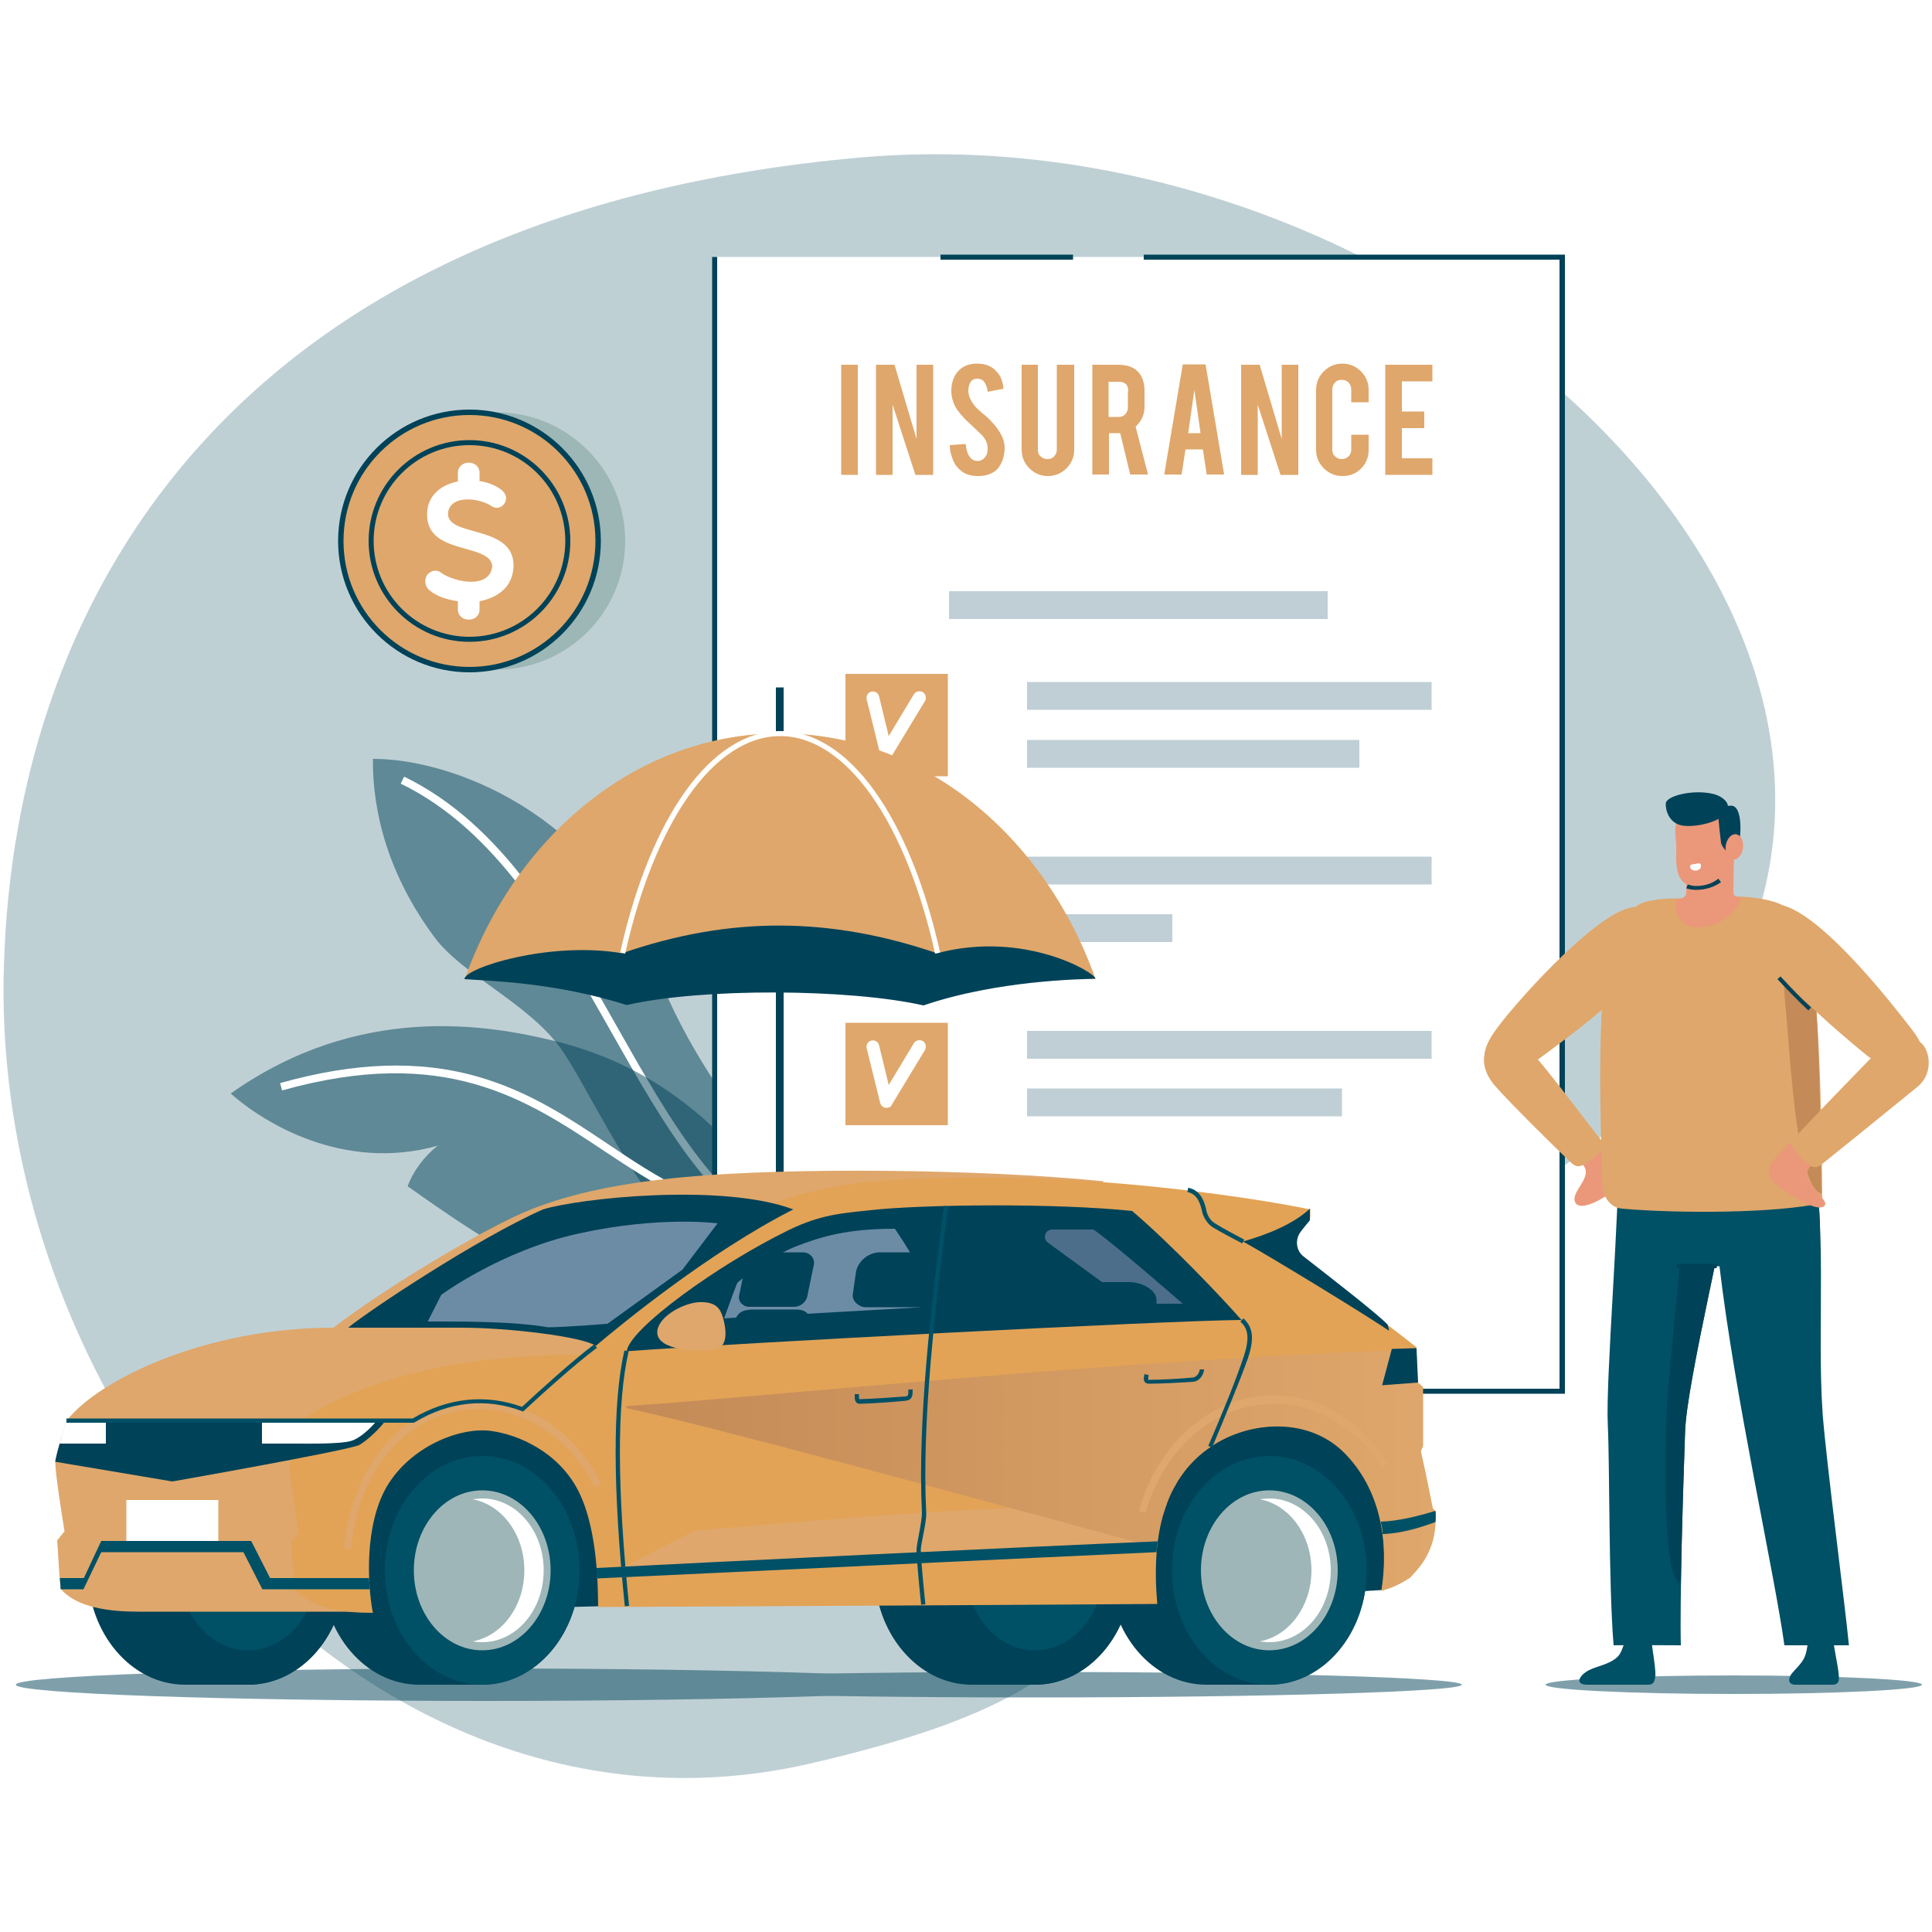 <?xml version="1.0" encoding="UTF-8"?>
<!-- Generator: Adobe Illustrator 28.0.0, SVG Export Plug-In . SVG Version: 6.00 Build 0)  -->
<svg xmlns="http://www.w3.org/2000/svg" xmlns:xlink="http://www.w3.org/1999/xlink" version="1.1" id="Layer_1" x="0px" y="0px" viewBox="0 0 500 500" style="enable-background:new 0 0 500 500;" xml:space="preserve">
<style type="text/css">
	.st0{opacity:0.25;}
	.st1{fill:#004258;}
	.st2{opacity:0.5;fill:#004258;}
	.st3{fill:#FFFFFF;}
	.st4{fill:#DFA76B;}
	.st5{opacity:0.25;fill:#004258;}
	.st6{opacity:0.5;}
	.st7{fill:#005066;}
	.st8{fill:#E2A356;}
	.st9{fill:#9EB6B7;}
	.st10{filter:url(#Adobe_OpacityMaskFilter);}
	.st11{filter:url(#Adobe_OpacityMaskFilter_00000180349022520113190200000011015400813089878179_);}
	.st12{mask:url(#SVGID_1_);fill:url(#SVGID_00000116193356321861610730000007919795965744605088_);}
	.st13{fill:url(#SVGID_00000153669358021779786010000014187389640890475697_);}
	.st14{fill:#4C6E8A;}
	.st15{fill:#6C8CA6;}
	.st16{fill:#9CB7B6;}
	.st17{fill:#EB987A;}
	.st18{fill:#C48A57;}
</style>
<g>
	<g class="st0">
		<path class="st1" d="M209.7,456.4c108.7-25.1,54.6-51,195.1-154.7C546.6,197,386.1,26.1,222.2,40.8C62.8,55.1,3.7,152,1,250.4    C-2.4,367,96.1,482.6,209.7,456.4z"></path>
	</g>
	<path class="st2" d="M169.7,250.7c15.3,40.3,49.4,67,45.8,74c-2.8,5.7-21.6,7.9-34.9-2.1c-15.4-11.5-28.3-41.3-35.5-51.3   c-8.4-11.7-25.5-19-32.7-28.8c-12-16.2-16-32.4-15.9-46.1C116.7,196.3,154.4,210.4,169.7,250.7z"></path>
	<g>
		<path class="st3" d="M205.7,322.4c-20.5-7.6-33.6-30.8-47.5-55.3c-14.5-25.7-29.6-52.2-54.5-64.3l0.9-1.8    c25.5,12.4,40.7,39.2,55.3,65.1c13.7,24.2,26.6,47,46.5,54.4L205.7,322.4z"></path>
	</g>
	<path class="st2" d="M194.6,302.1c12.3,13.7,23.1,27.5-0.6,34c-34.8,9.5-68.9-15.3-88.5-29.1c1.4-3.9,4.4-7.9,7.8-10.5   c-24.5,6.9-45.3-6.1-53.6-13.5c33.2-23.5,66.5-17.9,84.2-13.5C167.9,275.5,182.4,288.4,194.6,302.1z"></path>
	<g>
		<path class="st3" d="M197.4,315.7c-16.4-1.5-28.3-9.4-41-17.8c-20.3-13.5-41.3-27.5-83.4-15.7l-0.5-1.9c19.2-5.4,35.9-6,51-1.7    c13.4,3.8,23.9,10.8,34,17.6c12.4,8.3,24.2,16.1,40,17.5L197.4,315.7z"></path>
	</g>
	<g>
		<rect x="185" y="66.5" class="st3" width="219.3" height="293.5"></rect>
		<rect x="218.8" y="174.4" class="st4" width="26.5" height="26.5"></rect>
		<rect x="265.8" y="191.5" class="st5" width="86" height="7.2"></rect>
		<rect x="265.8" y="176.5" class="st5" width="104.7" height="7.2"></rect>
		<rect x="218.8" y="219.5" class="st4" width="26.5" height="26.5"></rect>
		<rect x="265.8" y="236.6" class="st5" width="37.6" height="7.2"></rect>
		<rect x="265.8" y="221.7" class="st5" width="104.7" height="7.2"></rect>
		<rect x="218.8" y="264.7" class="st4" width="26.5" height="26.5"></rect>
		<rect x="265.8" y="281.7" class="st5" width="81.5" height="7.2"></rect>
		<rect x="265.8" y="266.8" class="st5" width="104.7" height="7.2"></rect>
		<rect x="245.6" y="153" class="st5" width="98" height="7.2"></rect>
		<g>
			<polygon class="st1" points="405,360.7 184.3,360.7 184.3,66.5 185.6,66.5 185.6,359.4 403.6,359.4 403.6,67.2 296,67.2      296,65.9 405,65.9    "></polygon>
		</g>
		<g>
			<rect x="243.4" y="65.9" class="st1" width="34.3" height="1.3"></rect>
		</g>
		<g>
			<path class="st4" d="M222,122.9h-4.3V94.4h4.3V122.9z"></path>
			<path class="st4" d="M231.5,94.4l5.7,19.2V94.4h4.3v28.5h-4.6l-5.9-18.2v18.2h-4.3V94.4H231.5z"></path>
			<path class="st4" d="M260,115.8c0,2-0.5,3.7-1.5,5.1c-0.7,1-1.7,1.6-3,2c-0.7,0.2-1.5,0.3-2.4,0.3c-1.7,0-3.1-0.4-4.2-1.2     c-0.9-0.7-1.7-1.6-2.2-2.8c-0.5-1.2-0.9-2.5-0.9-4l4.1-0.3c0.2,1.7,0.6,2.9,1.3,3.6c0.5,0.6,1.1,0.8,1.8,0.8     c0.9,0,1.7-0.5,2.2-1.4c0.3-0.4,0.4-1.1,0.4-1.9c0-1.2-0.5-2.4-1.6-3.5c-0.8-0.8-2.1-2-3.8-3.6c-1.4-1.4-2.4-2.6-3-3.7     c-0.6-1.2-1-2.6-1-4c0-2.6,0.9-4.6,2.6-5.9c1.1-0.8,2.4-1.2,4-1.2c1.5,0,2.8,0.3,3.9,1c0.8,0.5,1.5,1.3,2.1,2.2     c0.5,1,0.8,2.1,0.9,3.3l-4.1,0.8c-0.1-1.2-0.5-2.1-1-2.7c-0.4-0.5-1-0.7-1.7-0.7c-0.8,0-1.4,0.3-1.8,1c-0.3,0.6-0.5,1.3-0.5,2.1     c0,1.3,0.6,2.6,1.7,4c0.4,0.5,1.1,1.1,1.9,1.8c1,0.8,1.7,1.4,2,1.8c1.1,1.1,1.9,2.1,2.5,3.1c0.3,0.5,0.5,0.9,0.7,1.3     C259.8,114.1,260,115,260,115.8z"></path>
			<path class="st4" d="M271.2,123.2c-1.9,0-3.5-0.7-4.8-2c-1.3-1.3-2-2.9-2-4.8v-22h4.2v22c0,0.7,0.2,1.3,0.7,1.7     c0.5,0.5,1.1,0.7,1.8,0.7c0.7,0,1.3-0.2,1.7-0.7c0.5-0.5,0.7-1.1,0.7-1.7v-22h4.5v22c0,1.9-0.7,3.5-2,4.8     C274.7,122.5,273.1,123.2,271.2,123.2z"></path>
			<path class="st4" d="M289.4,94.4c2.4,0,4.2,0.7,5.3,2c1,1.2,1.5,2.8,1.5,4.8v4.1c0,2-0.8,3.7-2.3,5.1l3.2,12.4h-4.6l-2.6-10.7     c-0.1,0-0.2,0-0.4,0h-2.5v10.7h-4.3V94.4H289.4z M292,101.3c0-1.7-0.8-2.5-2.5-2.5h-2.6v9.1h2.6c0.7,0,1.3-0.2,1.7-0.7     c0.5-0.5,0.7-1.1,0.7-1.8V101.3z"></path>
			<path class="st4" d="M306.8,116.3l-1,6.5h-4.5l4.8-28.5h5.9l4.8,28.5h-4.5l-1-6.5H306.8z M309.1,100.9l-1.6,11.2h3.2L309.1,100.9     z"></path>
			<path class="st4" d="M326,94.4l5.7,19.2V94.4h4.3v28.5h-4.6l-5.9-18.2v18.2h-4.3V94.4H326z"></path>
			<path class="st4" d="M347.4,123.2c-1.9,0-3.5-0.7-4.8-2c-1.3-1.3-2-2.9-2-4.8v-15.5c0-1.9,0.7-3.5,2-4.8c1.3-1.3,2.9-2,4.8-2     c1.9,0,3.5,0.7,4.8,2c1.3,1.3,2,2.9,2,4.8v3.2h-4.5v-3.3c0-0.7-0.2-1.3-0.7-1.8c-0.5-0.5-1.1-0.7-1.8-0.7c-0.7,0-1.3,0.2-1.7,0.7     c-0.5,0.5-0.7,1.1-0.7,1.8v15.6c0,0.7,0.2,1.3,0.7,1.7c0.5,0.5,1.1,0.7,1.7,0.7c0.7,0,1.3-0.2,1.8-0.7c0.5-0.5,0.7-1.1,0.7-1.7     v-3.9h4.5v4c0,1.9-0.7,3.5-2,4.8C350.9,122.6,349.3,123.2,347.4,123.2z"></path>
			<path class="st4" d="M358.5,122.9V94.4h12.2v4.3h-7.9v7.8h5.8v4.3h-5.8v7.8h7.9v4.3H358.5z"></path>
		</g>
		<g>
			<path class="st3" d="M229.5,286.7c-0.1,0-0.2,0-0.3,0c-0.7-0.1-1.2-0.6-1.4-1.2l-3.5-14.2c-0.2-0.9,0.3-1.8,1.2-2     c0.9-0.2,1.8,0.3,2,1.2l2.5,10.3l6.5-10.8c0.5-0.8,1.5-1,2.3-0.6c0.8,0.5,1,1.5,0.6,2.3l-8.6,14.2     C230.6,286.4,230.1,286.7,229.5,286.7z"></path>
		</g>
		<g>
			<path class="st3" d="M229.5,241.5c-0.1,0-0.2,0-0.3,0c-0.7-0.1-1.2-0.6-1.4-1.2l-3.5-14.2c-0.2-0.9,0.3-1.8,1.2-2     c0.9-0.2,1.8,0.3,2,1.2l2.5,10.3l6.5-10.8c0.5-0.8,1.5-1,2.3-0.6c0.8,0.5,1,1.5,0.6,2.3l-8.6,14.2     C230.6,241.2,230.1,241.5,229.5,241.5z"></path>
		</g>
		<g>
			<path class="st3" d="M229.5,196.4c-0.1,0-0.2,0-0.3,0c-0.7-0.1-1.2-0.6-1.4-1.2l-3.5-14.2c-0.2-0.9,0.3-1.8,1.2-2     c0.9-0.2,1.8,0.3,2,1.2l2.5,10.3l6.5-10.8c0.5-0.8,1.5-1,2.3-0.6c0.8,0.5,1,1.5,0.6,2.3l-8.6,14.2     C230.6,196.1,230.1,196.4,229.5,196.4z"></path>
		</g>
	</g>
	<path class="st2" d="M497.4,436c0,1.3-21.8,2.4-48.7,2.4S400,437.3,400,436c0-1.3,21.8-2.4,48.7-2.4S497.4,434.7,497.4,436z"></path>
	<g>
		<path class="st1" d="M211.5,346.4c-5.9,0-10.7-4.8-10.7-10.7V177.9h2v157.8c0,4.8,3.9,8.7,8.7,8.7c4.8,0,8.7-3.9,8.7-8.7h2    C222.2,341.6,217.4,346.4,211.5,346.4z"></path>
	</g>
	<path class="st4" d="M283.5,253.3c-13.3-37.3-44.8-63.5-81.6-63.5c-36.8,0-68.3,26.2-81.6,63.5H283.5z"></path>
	<path class="st1" d="M283.5,253.3c-3.8,0.1-25.4,0.4-44.5,6.9c-19-4.3-57.1-4.6-76.8-0.1c-18.4-5.8-34.7-6.2-42-6.7   c0-2.9,22-9.9,40.8-6.7c28.3-9.8,54.2-9.3,81.5,0C265,240.7,283.5,251.7,283.5,253.3z"></path>
	<g>
		<path class="st3" d="M242,246.8c-3.7-16.7-9.4-30.8-16.4-40.8c-7.1-10.1-15.3-15.5-23.7-15.5c-8.4,0-16.6,5.4-23.7,15.5    c-7,10-12.7,24.1-16.4,40.8l-1.3-0.3c7.9-35.4,23.7-57.3,41.4-57.3c17.7,0,33.5,22,41.4,57.3L242,246.8z"></path>
	</g>
	<g class="st6">
		<path class="st1" d="M378.3,436c0,1.8-49.7,3.3-111,3.3c-61.3,0-111-1.5-111-3.3c0-1.8,49.7-3.3,111-3.3    C328.7,432.7,378.3,434.2,378.3,436z"></path>
		<path class="st1" d="M247.3,436c0,2.3-54.5,4.2-121.6,4.2c-67.2,0-121.6-1.9-121.6-4.2c0-2.3,54.5-4.2,121.6-4.2    C192.9,431.8,247.3,433.7,247.3,436z"></path>
	</g>
	<path class="st1" d="M64.2,376.8c-2.9,0-13.5,0-16.3,0c-13.9,0-25.2,13.2-25.2,29.6c0,16.3,11.3,29.6,25.2,29.6   c2.9,0,13.5,0,16.3,0c13.9,0,25.2-13.2,25.2-29.6C89.4,390.1,78.1,376.8,64.2,376.8z"></path>
	<ellipse class="st1" cx="64.2" cy="406.4" rx="25.2" ry="29.6"></ellipse>
	<ellipse class="st7" cx="64.2" cy="406.4" rx="17.7" ry="20.7"></ellipse>
	<path class="st1" d="M124.8,376.8c-2.9,0-13.5,0-16.3,0c-13.9,0-25.2,13.2-25.2,29.6c0,16.3,11.3,29.6,25.2,29.6   c2.9,0,13.5,0,16.3,0c13.9,0,25.2-13.2,25.2-29.6C150.1,390.1,138.8,376.8,124.8,376.8z"></path>
	<path class="st4" d="M285.5,305.7c-32.1-3.2-81.2-3.6-108.1-1.1c-16.2,1.5-29.2,4.1-40,8.4c-12.1,4.8-38.6,20.9-51.1,30.6   c-32.9,0-60.6,13.3-69,24c0,0-2.4,7.7-3,10.7c0,3.1,1.8,14.3,2.4,18c-0.5,0.6-1.5,1.8-1.9,2.4c0.2,2.3,0.6,10.7,0.9,12.5   c4.2,4.9,12.7,5.9,20.2,5.9c13.9,0,53.8,0,60.7,0V415c24.7-0.1,153.4,0.2,189,0C285.5,415,285.5,316.7,285.5,305.7z"></path>
	<path class="st1" d="M267.8,376.8c-2.9,0-13.5,0-16.3,0c-13.9,0-25.2,13.2-25.2,29.6c0,16.3,11.3,29.6,25.2,29.6   c2.9,0,13.5,0,16.3,0c13.9,0,25.2-13.2,25.2-29.6C293,390.1,281.7,376.8,267.8,376.8z"></path>
	<path class="st1" d="M328.5,376.8c-2.9,0-13.5,0-16.3,0c-13.9,0-25.2,13.2-25.2,29.6c0,16.3,11.3,29.6,25.2,29.6   c2.9,0,13.5,0,16.3,0c13.9,0,25.2-13.2,25.2-29.6C353.7,390.1,342.4,376.8,328.5,376.8z"></path>
	<ellipse class="st1" cx="267.8" cy="406.4" rx="25.2" ry="29.6"></ellipse>
	<ellipse class="st7" cx="267.8" cy="406.4" rx="17.7" ry="20.7"></ellipse>
	<path class="st1" d="M357.6,411.5c3.3-6.4,2.9-18.8,0.3-27.5c-3-9.8-11.8-22.9-28.2-22.9c-16.9,0-28.8,14.5-31.9,30.3   c-1.8,9.2-0.1,20.6,1.7,23.5L357.6,411.5z"></path>
	<path class="st1" d="M154.8,415.7c2.2-5.5,1.7-19.7-0.9-28.4c-3-9.8-10.3-23.9-29.1-23.9c-18.8,0-28.6,13.7-30.7,29.6   c-0.9,6.8,0.6,21.2,2.4,24.2L154.8,415.7z"></path>
	<path class="st8" d="M366.5,348.6c0.2,3,0.3,6.6,0.4,9.2c0.4,0.3,1,0.8,1.4,1.2c0,7.2,0,12.7,0,15.2c-0.2,0.4-0.4,0.9-0.6,1.3   c1.5,6.6,2.1,10,3.1,14.8c0.2,0.3,0.5,0.6,0.7,0.8c0,1.6,0.1,5.3-1.1,8.8c-1.4,3.9-3.1,5.8-5.5,8.4c-2.3,1.5-4.4,2.6-7.4,3.4   c2-12.6-0.2-26.3-9.7-35.8c-9.8-9.7-25.8-8-35.4-0.8c-11,8.1-14.5,21.9-12.9,40c-9.8,0.1-116.4,0.7-144.7,0.8   c-0.1-3.4,0.2-19.5-5.1-30c-5.1-10.1-15.6-14.7-22.8-15.6c-8.1-1-20.9,4.2-26.9,14.6c-5.7,10-4.9,25.2-3.5,32.5   c-7.4,0-15.1-0.9-20.2-5.9c-0.2-1.8-0.7-10.2-0.9-12.5c0.5-0.6,1.4-1.8,1.9-2.4c-0.6-3.7-2.4-15.5-2.4-18c0.8-0.9,2-2,3-3   c0-2.1,0-7.3,0-7.8c8.4-10.7,36.1-24,69-24c12.5-9.7,41.5-26.3,49.8-30.6c7.5-3.9,13.7-5,21.7-6.5c6.1-1.2,27-2.5,50-1.7   c27,0.9,56.2,5,70.7,8c0,0.7,0,1.6,0,2.1c-2.2,2.3-5.4,5.6-7.9,7.9C341.5,330.1,354.9,339.4,366.5,348.6z"></path>
	<path class="st1" d="M293,313.4c10.3,8.8,22.9,22.1,28.3,28.2c-20.4,0.2-130.8,6-159.1,8.1c0.6-5.7,23.5-22.4,42-31.4   c8.3-4,13.6-4.3,21-5.1C238.4,311.7,273.1,311.3,293,313.4z"></path>
	<path class="st1" d="M337.4,325.2c7.3,5.7,19.3,15,21.7,17.6c0.2,0.6,0.3,1,0.4,1.6c-6.7-4.5-29.4-18.4-37.8-23.1   c6.2-1.8,12.9-4.4,17.3-8.5c0,1,0,2.4,0,3c-0.7,0.9-1.6,1.9-2.4,3C335.1,320.8,335.4,323.7,337.4,325.2z"></path>
	<g>
		<path class="st7" d="M161.7,415.7c-3.1-30.5-3.2-52.8-0.1-66.2l1.1,0.2c-3.1,13.3-3,35.5,0.1,65.9L161.7,415.7z"></path>
	</g>
	<ellipse class="st7" cx="124.8" cy="406.4" rx="25.2" ry="29.6"></ellipse>
	<ellipse class="st9" cx="124.8" cy="406.4" rx="17.7" ry="20.7"></ellipse>
	<ellipse class="st7" cx="328.5" cy="406.4" rx="25.2" ry="29.6"></ellipse>
	<ellipse class="st9" cx="328.5" cy="406.4" rx="17.7" ry="20.7"></ellipse>
	<path class="st4" d="M295.6,399.1c-8.6-2.1-25.1-6.7-33.4-8.9c-32.3,1.3-73.3,5.2-82.2,5.9c-2.5,1.1-14.4,7.3-18.7,9.5   C193.6,403.8,263.3,400.4,295.6,399.1z"></path>
	<g>
		<path class="st7" d="M321.5,321.8c-2.3-1.2-5.5-2.9-7.5-4.1c-1.4-0.8-2.5-2.5-2.9-4.1l0-0.1c-0.3-1.2-0.9-4.5-3.8-5l0.2-1.1    c3.6,0.6,4.4,4.5,4.7,5.8l0,0.1c0.3,1.4,1.2,2.8,2.4,3.4c1.9,1.2,5.1,2.9,7.4,4.1L321.5,321.8z"></path>
	</g>
	<path class="st4" d="M154.1,348.3c-0.5,0.4-2.4,1.8-3,2.3c-34.5,0-57.1,6.7-73.3,17c8.4-10.7,36.1-24,69-24   C148.3,345.2,152.1,347.5,154.1,348.3z"></path>
	<path class="st4" d="M123.9,362.5c-19.4,0-32.9,16.7-34.9,38.2l1.8,0.3c1.9-20.5,14.7-36.3,33.1-36.3c12.7,0,24,8.2,30.1,20.3   l1.5-1.1C149.2,371.1,137.3,362.5,123.9,362.5z"></path>
	<path class="st1" d="M205.3,313c-18.3-6.9-55.5-2.9-64.8,0c-16.9,7.5-44.8,26-50.4,30.6c3.7,0,19.7,0,29.3,0   c12.1,0,31.3,2.3,34.8,4.7C160.8,342.7,183.6,324,205.3,313z"></path>
	<rect x="32.7" y="388.2" class="st3" width="23.8" height="10.6"></rect>
	<path class="st1" d="M99.8,367.6c-1.8,2.5-4.9,5.2-6.7,6.3c-2.4,1.4-48.5,9.5-48.5,9.5l-30.3-5.1v-0.1c0.5-3.1,3-10.7,3-10.7H99.8z   "></path>
	<path class="st7" d="M95.7,411.3c-0.1-0.9-0.1-1.9-0.2-2.9H69.9l-4.9-9.6H26.2l-4.5,9.6l0,0l0,0h-6.2c0.1,1.3,0.2,2.4,0.2,2.9h5.9   l0,0l4.6-9.6h36.8l4.9,9.6v0H95.7z"></path>
	<defs>
		<filter id="Adobe_OpacityMaskFilter" x="162.2" y="349.1" width="209.3" height="62.4">
			<feFlood style="flood-color:white;flood-opacity:1" result="back"></feFlood>
			<feBlend in="SourceGraphic" in2="back" mode="normal"></feBlend>
		</filter>
	</defs>
	<mask maskUnits="userSpaceOnUse" x="162.2" y="349.1" width="209.3" height="62.4" id="SVGID_1_">
		<g class="st10">
			<defs>
				
					<filter id="Adobe_OpacityMaskFilter_00000041277757475127157880000014290993288040340890_" x="162.2" y="349.1" width="209.3" height="62.4">
					<feFlood style="flood-color:white;flood-opacity:1" result="back"></feFlood>
					<feBlend in="SourceGraphic" in2="back" mode="normal"></feBlend>
				</filter>
			</defs>
			<mask maskUnits="userSpaceOnUse" x="162.2" y="349.1" width="209.3" height="62.4" id="SVGID_1_">
				<g style="filter:url(#Adobe_OpacityMaskFilter_00000041277757475127157880000014290993288040340890_);">
				</g>
			</mask>
			
				<linearGradient id="SVGID_00000126288952229258602040000012096730472753744778_" gradientUnits="userSpaceOnUse" x1="193.839" y1="316.041" x2="362.689" y2="413.2">
				<stop offset="0" style="stop-color:#FFFFFF"></stop>
				<stop offset="0.996" style="stop-color:#666666"></stop>
			</linearGradient>
			<path style="mask:url(#SVGID_1_);fill:url(#SVGID_00000126288952229258602040000012096730472753744778_);" d="M370.5,399.8     c-1.4,3.9-3.1,5.8-5.5,8.4c-2.3,1.5-4.4,2.6-7.4,3.4c2-12.6-0.2-26.3-9.7-35.8c-9.8-9.7-25.8-8-35.4-0.8     c-0.2,0.2-0.5,0.3-0.7,0.5c0,0,0,0-0.1,0c-0.2,0.2-0.4,0.4-0.7,0.5c0,0,0,0-0.1,0.1c-0.2,0.2-0.4,0.4-0.6,0.5c0,0,0,0,0,0     c-0.2,0.2-0.4,0.4-0.6,0.6c0,0,0,0-0.1,0.1c-0.2,0.2-0.4,0.4-0.6,0.6c-0.2,0.2-0.4,0.4-0.6,0.6c0,0,0,0,0,0     c-0.2,0.2-0.4,0.4-0.6,0.6c-0.2,0.2-0.4,0.4-0.6,0.7c-0.2,0.2-0.4,0.4-0.5,0.7c0,0,0,0,0,0c-0.2,0.2-0.4,0.5-0.5,0.7     c-0.2,0.2-0.3,0.5-0.5,0.7c-0.2,0.2-0.3,0.5-0.5,0.7c0,0,0,0,0,0c-0.1,0.2-0.3,0.4-0.4,0.6c-0.1,0.1-0.1,0.2-0.2,0.3     c0,0,0,0,0,0.1c-0.1,0.2-0.2,0.4-0.3,0.6c-0.1,0.2-0.3,0.5-0.4,0.7c0,0-0.1,0.1-0.1,0.1c-0.1,0.2-0.2,0.5-0.4,0.7l-0.1,0.1     c-0.1,0.2-0.2,0.4-0.3,0.7c-0.1,0.3-0.2,0.5-0.4,0.8c0,0,0,0.1,0,0.1c-0.1,0.3-0.2,0.5-0.3,0.8c-0.1,0.3-0.2,0.5-0.3,0.8     c0,0,0,0.1,0,0.1c-0.2,0.5-0.4,1.1-0.6,1.7c-0.1,0.3-0.2,0.6-0.3,0.9c-0.1,0.3-0.2,0.6-0.3,0.9c-0.2,0.6-0.3,1.2-0.5,1.9     c-0.1,0.5-0.2,1-0.3,1.5c0,0.1-0.1,0.3-0.1,0.4c-0.1,0.3-0.1,0.6-0.2,1c0,0.3-0.1,0.5-0.1,0.8c0,0.1,0,0.2-0.1,0.4     c0,0.2-0.1,0.4-0.1,0.7c-0.1,0.4-0.1,0.8-0.1,1.2c-52.8-14.3-112.5-30.7-137.2-36.1v-0.5c28.9-1.8,131.4-12.4,204.3-14.6     c0.2,2.9,0.3,6.3,0.4,8.7c0.4,0.3,1,0.8,1.4,1.2v15.2c-0.2,0.4-0.4,0.9-0.6,1.3c1.5,6.6,2.1,10,3.1,14.8c0.2,0.3,0.5,0.6,0.7,0.8     C371.6,392.6,371.7,396.3,370.5,399.8z"></path>
		</g>
	</mask>
	
		<linearGradient id="SVGID_00000137821090105273247390000001364992951309980606_" gradientUnits="userSpaceOnUse" x1="162.243" y1="380.283" x2="371.586" y2="380.283">
		<stop offset="0" style="stop-color:#C48A57"></stop>
		<stop offset="1" style="stop-color:#DFA76B"></stop>
	</linearGradient>
	<path style="fill:url(#SVGID_00000137821090105273247390000001364992951309980606_);" d="M370.5,399.8c-1.4,3.9-3.1,5.8-5.5,8.4   c-2.3,1.5-4.4,2.6-7.4,3.4c2-12.6-0.2-26.3-9.7-35.8c-9.8-9.7-25.8-8-35.4-0.8c-0.2,0.2-0.5,0.3-0.7,0.5c0,0,0,0-0.1,0   c-0.2,0.2-0.4,0.4-0.7,0.5c0,0,0,0-0.1,0.1c-0.2,0.2-0.4,0.4-0.6,0.5c0,0,0,0,0,0c-0.2,0.2-0.4,0.4-0.6,0.6c0,0,0,0-0.1,0.1   c-0.2,0.2-0.4,0.4-0.6,0.6c-0.2,0.2-0.4,0.4-0.6,0.6c0,0,0,0,0,0c-0.2,0.2-0.4,0.4-0.6,0.6c-0.2,0.2-0.4,0.4-0.6,0.7   c-0.2,0.2-0.4,0.4-0.5,0.7c0,0,0,0,0,0c-0.2,0.2-0.4,0.5-0.5,0.7c-0.2,0.2-0.3,0.5-0.5,0.7c-0.2,0.2-0.3,0.5-0.5,0.7c0,0,0,0,0,0   c-0.1,0.2-0.3,0.4-0.4,0.6c-0.1,0.1-0.1,0.2-0.2,0.3c0,0,0,0,0,0.1c-0.1,0.2-0.2,0.4-0.3,0.6c-0.1,0.2-0.3,0.5-0.4,0.7   c0,0-0.1,0.1-0.1,0.1c-0.1,0.2-0.2,0.5-0.4,0.7l-0.1,0.1c-0.1,0.2-0.2,0.4-0.3,0.7c-0.1,0.3-0.2,0.5-0.4,0.8c0,0,0,0.1,0,0.1   c-0.1,0.3-0.2,0.5-0.3,0.8c-0.1,0.3-0.2,0.5-0.3,0.8c0,0,0,0.1,0,0.1c-0.2,0.5-0.4,1.1-0.6,1.7c-0.1,0.3-0.2,0.6-0.3,0.9   c-0.1,0.3-0.2,0.6-0.3,0.9c-0.2,0.6-0.3,1.2-0.5,1.9c-0.1,0.5-0.2,1-0.3,1.5c0,0.1-0.1,0.3-0.1,0.4c-0.1,0.3-0.1,0.6-0.2,1   c0,0.3-0.1,0.5-0.1,0.8c0,0.1,0,0.2-0.1,0.4c0,0.2-0.1,0.4-0.1,0.7c-0.1,0.4-0.1,0.8-0.1,1.2c-52.8-14.3-112.5-30.7-137.2-36.1   v-0.5c28.9-1.8,131.4-12.4,204.3-14.6c0.2,2.9,0.3,6.3,0.4,8.7c0.4,0.3,1,0.8,1.4,1.2v15.2c-0.2,0.4-0.4,0.9-0.6,1.3   c1.5,6.6,2.1,10,3.1,14.8c0.2,0.3,0.5,0.6,0.7,0.8C371.6,392.6,371.7,396.3,370.5,399.8z"></path>
	<g>
		<path class="st7" d="M222.6,363.3c-0.5,0-0.8-0.1-1-0.4c-0.4-0.4-0.4-1-0.4-1.8l0-0.3l1.1,0l0,0.3c0,0.4,0,0.9,0.1,1    c0,0,0.1,0,0.3,0c3.5-0.1,9-0.5,11.6-0.7c0.7-0.1,0.8-0.2,0.8-1.7v-0.1h1.1v0.1c0,1.3,0,2.6-1.8,2.8    C231.7,362.8,226.1,363.2,222.6,363.3C222.6,363.3,222.6,363.3,222.6,363.3z"></path>
	</g>
	<path class="st4" d="M329.7,363.3c11.5,0,21.7,6.6,28.1,16.7l1.5-1.3c-6.7-10.7-17.5-17.6-29.6-17.6c-16.3,0-30.2,12.6-35,30   l1.8,0.4C301.1,375.1,314.2,363.3,329.7,363.3z"></path>
	<g>
		<path class="st7" d="M297.3,358.1c-0.5,0-0.8-0.2-1-0.4c-0.5-0.6-0.2-1.5-0.1-2.1l1.1,0.3l0,0c-0.2,0.8-0.2,1.1-0.1,1.2    c0,0,0.1,0,0.1,0c3.3,0,8.4-0.3,11.4-0.6c1.2-0.1,1.8-1.6,1.8-2.1h1.1c0,1-0.9,3-2.8,3.2C305.8,357.8,300.6,358.1,297.3,358.1z"></path>
	</g>
	<path class="st7" d="M371.5,393.9c-3.8,1.4-8.9,3-13.7,3.1c0-0.1,0-0.2,0-0.3c0-0.1,0-0.2,0-0.3c0-0.3-0.1-0.5-0.1-0.8   c0-0.3-0.1-0.6-0.2-0.9c0-0.3-0.1-0.6-0.2-0.9c4.3-0.1,9.7-1.4,14.2-2.8C371.6,391.6,371.6,392.7,371.5,393.9z"></path>
	<path class="st7" d="M299.6,398.9c-0.1,0.9-0.2,1.9-0.3,2.8c-28.9,1.3-112,5.3-144.8,6.8c-0.1-0.9-0.1-1.8-0.2-2.7   C183.5,404.3,267.3,400.2,299.6,398.9z"></path>
	<path class="st4" d="M187.1,341c0.7,2.4,1.7,7.7-2.2,8.3c-4.1,0.6-14.8,0.3-14.8-4.5c0-3.9,6.5-7.5,10.7-7.8   C185.2,336.8,186.4,338.6,187.1,341z"></path>
	<path class="st1" d="M367,357.8l-9.3,0.7l2.5-9.4l6.4-0.2c0,0.1,0,0.2,0,0.2C366.7,352,366.9,355.3,367,357.8z"></path>
	<g>
		<path class="st7" d="M238.4,415.3c-0.1-0.7-1.2-11.5-1.2-14.2c0-0.8,0.3-2.3,0.6-3.9c0.4-2.1,0.8-4.4,0.8-5.7    c-1.2-24.1,2.6-54.9,4.9-73.2c0.3-2.3,0.5-4.4,0.8-6.2l1.1,0.1c-0.2,1.8-0.5,3.9-0.8,6.2c-2.3,18.3-6.1,49-4.9,73    c0.1,1.5-0.4,3.9-0.8,6c-0.3,1.5-0.6,3-0.6,3.7c0,2.6,1.1,13.4,1.2,14.1L238.4,415.3z"></path>
	</g>
	<g>
		<path class="st7" d="M313.7,374.6l-1-0.4c3.3-7.6,7.2-17.1,9.2-23.2c1.7-5.2,0.9-7.3-0.9-9l0.8-0.8c2.1,2,3.1,4.5,1.2,10.2    C320.9,357.4,316.9,366.9,313.7,374.6z"></path>
	</g>
	<path class="st14" d="M292.2,331.8c3.4,0,7.1,2.1,7.1,4.6c0,0.3,0,0.6,0,1h6.8c0,0-17.5-15.3-23.1-19.2h-10.7   c-1.8,0-2.6,2.3-1.1,3.4l14,10.2C287.4,331.8,289.7,331.8,292.2,331.8z"></path>
	<path class="st15" d="M220.7,335l0.8-5.6c0.4-2.9,3.1-5.2,6.1-5.3h7.9c-1.1-1.9-2.7-4.3-3.9-6.1c-12.1,0-18.8,1.9-25.7,4.6   c-5.7,2.3-12.3,6.9-15.1,9.4c-1,2.5-3.4,9.2-3.4,9.2l3.1-0.2c0.8-1.5,2-2.1,4.6-2.1c2.1,0,9,0,10.9,0c1.4,0,2.5,0.4,3,1.1l29.8-1.7   c0,0-14.6,0-15,0C222.3,338.2,220.5,336.8,220.7,335z"></path>
	<path class="st15" d="M176.6,328.6l-19.4,14c0,0-11.2,0.9-15.4,0.9c-8.9-1.6-23.7-1.5-31.1-1.5c1-2,3.5-6.9,3.5-6.9   s15.5-11.5,35.7-15.9c21-4.6,35.8-2.6,35.8-2.6L176.6,328.6z"></path>
	<path class="st1" d="M193.9,338.2h11.6c1.6,0,3-1.1,3.4-2.6l1.7-8.2c0.4-1.7-1-3.3-2.8-3.3H196c-1.4,0-2.6,1-2.9,2.3l-1.8,8.8   C190.9,336.7,192.2,338.2,193.9,338.2z"></path>
	<path class="st3" d="M124.8,387.8c-0.8,0-1.7,0.1-2.5,0.2c7.6,1.4,13.4,9.1,13.4,18.4c0,9.3-5.8,17-13.4,18.4   c0.8,0.1,1.6,0.2,2.5,0.2c8.8,0,15.9-8.3,15.9-18.6C140.7,396.1,133.6,387.8,124.8,387.8z"></path>
	<path class="st3" d="M328.5,387.8c-0.8,0-1.7,0.1-2.5,0.2c7.6,1.4,13.4,9.1,13.4,18.4c0,9.3-5.8,17-13.4,18.4   c0.8,0.1,1.6,0.2,2.5,0.2c8.8,0,15.9-8.3,15.9-18.6C344.4,396.1,337.3,387.8,328.5,387.8z"></path>
	<path class="st3" d="M77.9,367.6L77.9,367.6L77.9,367.6H67.8v6h10.1l0,0v0c0,0,10.1,0.2,13-0.7c2-0.6,4.5-2.7,6.7-5.3   C94.6,367.6,77.9,367.6,77.9,367.6z"></path>
	<path class="st3" d="M27.4,367.6v6H15.4c0.8-3,1.8-6,1.8-6H27.4z"></path>
	<g>
		<path class="st7" d="M107.1,368.2H17.2v-1.1h89.6c9.1-5.4,18.9-6.4,28.3-3c4.4-4.1,13-11.9,18.7-16.2l0.7,0.9    c-5.8,4.3-14.6,12.3-18.9,16.3l-0.2,0.2l-0.3-0.1c-9.2-3.5-18.9-2.5-27.8,2.9L107.1,368.2z"></path>
	</g>
	<g>
		<circle class="st16" cx="128.5" cy="140" r="33.3"></circle>
		<circle class="st4" cx="121.5" cy="140" r="33.3"></circle>
		<g>
			<path class="st1" d="M121.5,166.1c-14.4,0-26.1-11.7-26.1-26.1s11.7-26.1,26.1-26.1c14.4,0,26.1,11.7,26.1,26.1     S135.9,166.1,121.5,166.1z M121.5,115.2c-13.7,0-24.8,11.1-24.8,24.8c0,13.7,11.1,24.8,24.8,24.8c13.7,0,24.8-11.1,24.8-24.8     C146.3,126.3,135.2,115.2,121.5,115.2z"></path>
		</g>
		<path class="st3" d="M132.9,146.6c0.3-11.2-18.1-7.3-16.9-14.2c0.9-4.4,8-3.5,11.1-1.5c2.5,1.9,5.6-1.8,2.7-4.1    c-1.5-1.2-3.6-2-5.7-2.3v-2.1c0-3.6-5.6-3.5-5.6,0v2.2c-4,0.8-7.4,3.2-7.9,7.4c-1.3,12,16.2,8.2,16.8,14.5c-0.6,6-9.5,4.2-13,1.9    c-1.4-1.2-2.7-0.8-3.8,0.3c-0.8,1.1-0.8,3,0.6,4.1c1.8,1.5,4.4,2.4,7.3,2.8v2.1c0,3.5,5.6,3.6,5.6,0v-2.1    C128.7,154.7,132.7,152,132.9,146.6z"></path>
		<g>
			<path class="st1" d="M121.5,174c-18.7,0-34-15.2-34-34s15.2-34,34-34c18.7,0,34,15.2,34,34S140.2,174,121.5,174z M121.5,107.4     c-18,0-32.6,14.6-32.6,32.6s14.6,32.6,32.6,32.6c18,0,32.6-14.6,32.6-32.6S139.5,107.4,121.5,107.4z"></path>
		</g>
	</g>
	<path class="st17" d="M415.3,296.2l-5.9,5c0,0,0.1,0.1,0.1,0.1c3.3,3.3-3.6,7.3-1.7,10.1c1.7,2.4,9-2.2,11.7-4.8   c1.5-1.5,0.8-3.7-0.4-5.4C418.3,299.8,416.5,297.6,415.3,296.2z"></path>
	<g>
		<path class="st7" d="M426.5,436c-2.7,0-11.1,0-15.7,0c-3.4,0-2.1-2.4,0.3-3.7c2.1-1.1,5.3-1.5,7.4-3.4c1.6-1.4,2.4-5.6,2.7-8    c0.2-1.7,6.3-1.2,6.1,0.7c-0.3,2.9,1.3,9.5,1.1,12.2C428.2,435.3,427.9,436,426.5,436z"></path>
	</g>
	<path class="st7" d="M450.5,293.6h-31.5c0.2,20.6-3.5,63.3-2.9,75.2c0.5,10.4,0.2,41.5,1.5,57c4.2-0.1,13.4,0,17.4,0   c-0.3-11.3,0.6-42.3,1.1-55.4C436.5,357.7,447.4,313.6,450.5,293.6z"></path>
	<path class="st1" d="M450.5,293.6h-13.8c0.2,20.6-5.4,63.3-5.5,75.2c-0.1,10.3-0.9,40,3.8,41c0.2-13.2,0.8-30.1,1.1-39.3   C436.5,357.7,447.4,313.6,450.5,293.6z"></path>
	<g>
		<path class="st7" d="M474.2,436c-2.7,0-4.9,0-9.5,0c-2.2,0-1.9-1.8-0.9-3c0.9-1.1,2.5-2.5,3.2-4.1c0.9-1.9,1-5.5,1.1-7.9    c0.1-1.7,6.2-1.2,6.1,0.7c-0.1,2.9,1.6,9.5,1.7,12.2C476,435.3,475.6,436,474.2,436z"></path>
	</g>
	<path class="st7" d="M468.2,293.6h-39.1c0.5,3.4,3.9,28.4,4.4,34.1c3.8,0,8.3,0,11.5,0c4,34,14.3,79.8,16.8,98.1   c4.6,0,12.7,0,16.7,0c-1.1-11.3-5.8-47-6.8-59.9C470.1,343,473.3,315.7,468.2,293.6z"></path>
	<g>
		<rect x="434" y="327.1" class="st1" width="10.3" height="1.1"></rect>
	</g>
	<path class="st7" d="M471,317.2c-4,0.5-8.1,0.7-12.4,0.7c-16.6,0-31.3-3.7-40-9.3c0.2-5.6,0.3-10.8,0.3-15h10.1c0,0,0,0,0,0h39.1   C469.9,301,470.7,309,471,317.2z"></path>
	<path class="st4" d="M386.1,276.6c-1.9-1.6-3.3-3.8,0.6-9.5c4.3-6.3,25.3-30,35.2-32.2c9.2-2,8.4,8.8,3.1,16   c-5.8,7.8-20.3,18.4-27.4,23.6C392.5,278.2,388.2,278.4,386.1,276.6z"></path>
	<path class="st4" d="M460.3,233.8c-3.5-1.4-8.7-1.8-11.2-1.8c-4.6,8.6-14.3,9.5-13.9,0.5c-2.4,0-7.1,0-10.2,1.2   c-3.4,1.4-7.6,6.6-8.8,12.7c-3,14.6-2,44.8-1.5,60c0.1,3.4,2.1,6.2,5.1,6.4c14.9,1.3,40.3,1.2,51.8-1.5   c-0.1-13.7-0.3-46.7-3.1-65.3C467.5,240.1,465.1,235.8,460.3,233.8z"></path>
	<path class="st17" d="M439,240c-5.7,0-6.1-7.4-4.5-7.4c1,0,1.9-0.7,1.9-1.5c0-0.5,0-1.1,0-1.9c0-0.9,0-2,0.1-3.1   c0.1-4.8,12.4-8.4,12.3-5.3c-0.1,2.8-0.2,7.7-0.2,9.7c0,1,0.2,1.7,1.6,1.7c1,0-0.7,3.1-2.2,4.4C445.2,238.9,443.2,240,439,240z"></path>
	<path class="st17" d="M448,222.7c-1,4.1-4.6,6.7-9,6.7c-3.8,0-5.5-2.6-5.2-9c0.2-4.2-1.1-5.7,0.7-8.7c2.3-3.9,9.5-4,12.4-0.5   C449.8,214.8,448.9,219,448,222.7z"></path>
	<path class="st1" d="M444.6,212c-1.9,1.1-6.4,2.2-9.5,1.6c-3.2-0.7-4.1-4-4-5.7c0.2-2,7.3-3.7,12.4-2.4c1.6,0.4,3.6,1.6,3.7,3.2   C447.3,209.9,446,211.2,444.6,212z"></path>
	<path class="st1" d="M448.8,221.8c-1.6-0.9-3.1-2.4-3.4-3.7c-0.2-1.4-0.6-5.2-0.8-7.7c-0.1-1.1,1.7-1.9,3.4-1.9   C451.7,208.5,450.5,220.2,448.8,221.8z"></path>
	<path class="st17" d="M446.6,219c-0.2,1.8,0.6,3.4,1.9,3.5c1.2,0.1,2.4-1.3,2.6-3.1c0.2-1.8-0.6-3.4-1.9-3.5   C448,215.8,446.8,217.2,446.6,219z"></path>
	<path class="st3" d="M437.4,224.4c0.1,0.6,0.8,1,1.6,0.9c0.8-0.1,1.3-0.7,1.2-1.4c-0.1-0.6-0.7-0.5-1.5-0.3   C437.9,223.7,437.3,223.7,437.4,224.4z"></path>
	<g>
		<path class="st1" d="M438.9,230.3C438.9,230.3,438.9,230.3,438.9,230.3c-1,0-1.8-0.2-2.5-0.4l0.4-1c0.6,0.2,1.3,0.4,2.1,0.4    c2.2,0,4.2-0.6,5.8-1.9l0.7,0.9C443.6,229.6,441.3,230.3,438.9,230.3z"></path>
	</g>
	<path class="st18" d="M471.4,308.9c-6.3-1.5-8-33.8-8.9-43.9c-1.1-12.1-2.4-22.5,5-23.6c0.4,1.3,0.8,3,1.1,4.7   C471.1,263.7,471.1,294.1,471.4,308.9z"></path>
	<path class="st4" d="M495.8,276.6c2.1-1.3,3.3-4.6-0.8-9.9c-4.7-6.1-23.9-31-34.6-32.6c-7.2-1.1-6.6,9.3-1.2,16.4   c5.4,7,16.6,16.6,23.5,22.3C487.8,276.9,493.1,278.3,495.8,276.6z"></path>
	<path class="st17" d="M468.8,301.6c0.1,0,0.7-0.6,1-0.9l-6.1-5.5c-1.4,1.5-3.4,3.6-4.5,4.8c-1.6,1.7-2,4.5,0,6.1   c3.3,2.8,11.5,8.2,13.1,5.8C473.4,310.3,464.8,305.1,468.8,301.6z"></path>
	<g>
		<path class="st1" d="M468,261.5c-2.5-2.3-5.4-5.3-8-8.1l0.8-0.7c2.5,2.8,5.4,5.8,7.9,8L468,261.5z"></path>
	</g>
	<path class="st4" d="M471.5,301.3c4.5-3.6,17.1-13.8,24.7-20c4.6-3.7,3.1-10.4,0.4-11.8c-3.6-2-8.1,0-11.5,3.4   c-3.5,3.6-14.5,14.9-21.8,22.7c0.8,2,2.8,4.1,4.8,5.7C469.3,302.4,470.4,302.2,471.5,301.3z"></path>
	<path class="st4" d="M410.4,301.1c-1.4,0.8-2.3,1.2-3.8-0.2c-3.8-3.6-15.5-15.1-19.7-19.9c-3.4-3.9-3.3-7.6-2.1-9.8   c1.4-2.5,7-3.2,11.1,0.7c3.3,3.1,13.3,16.7,19.6,24.6C414,298.5,412,300.2,410.4,301.1z"></path>
</g>
</svg>
